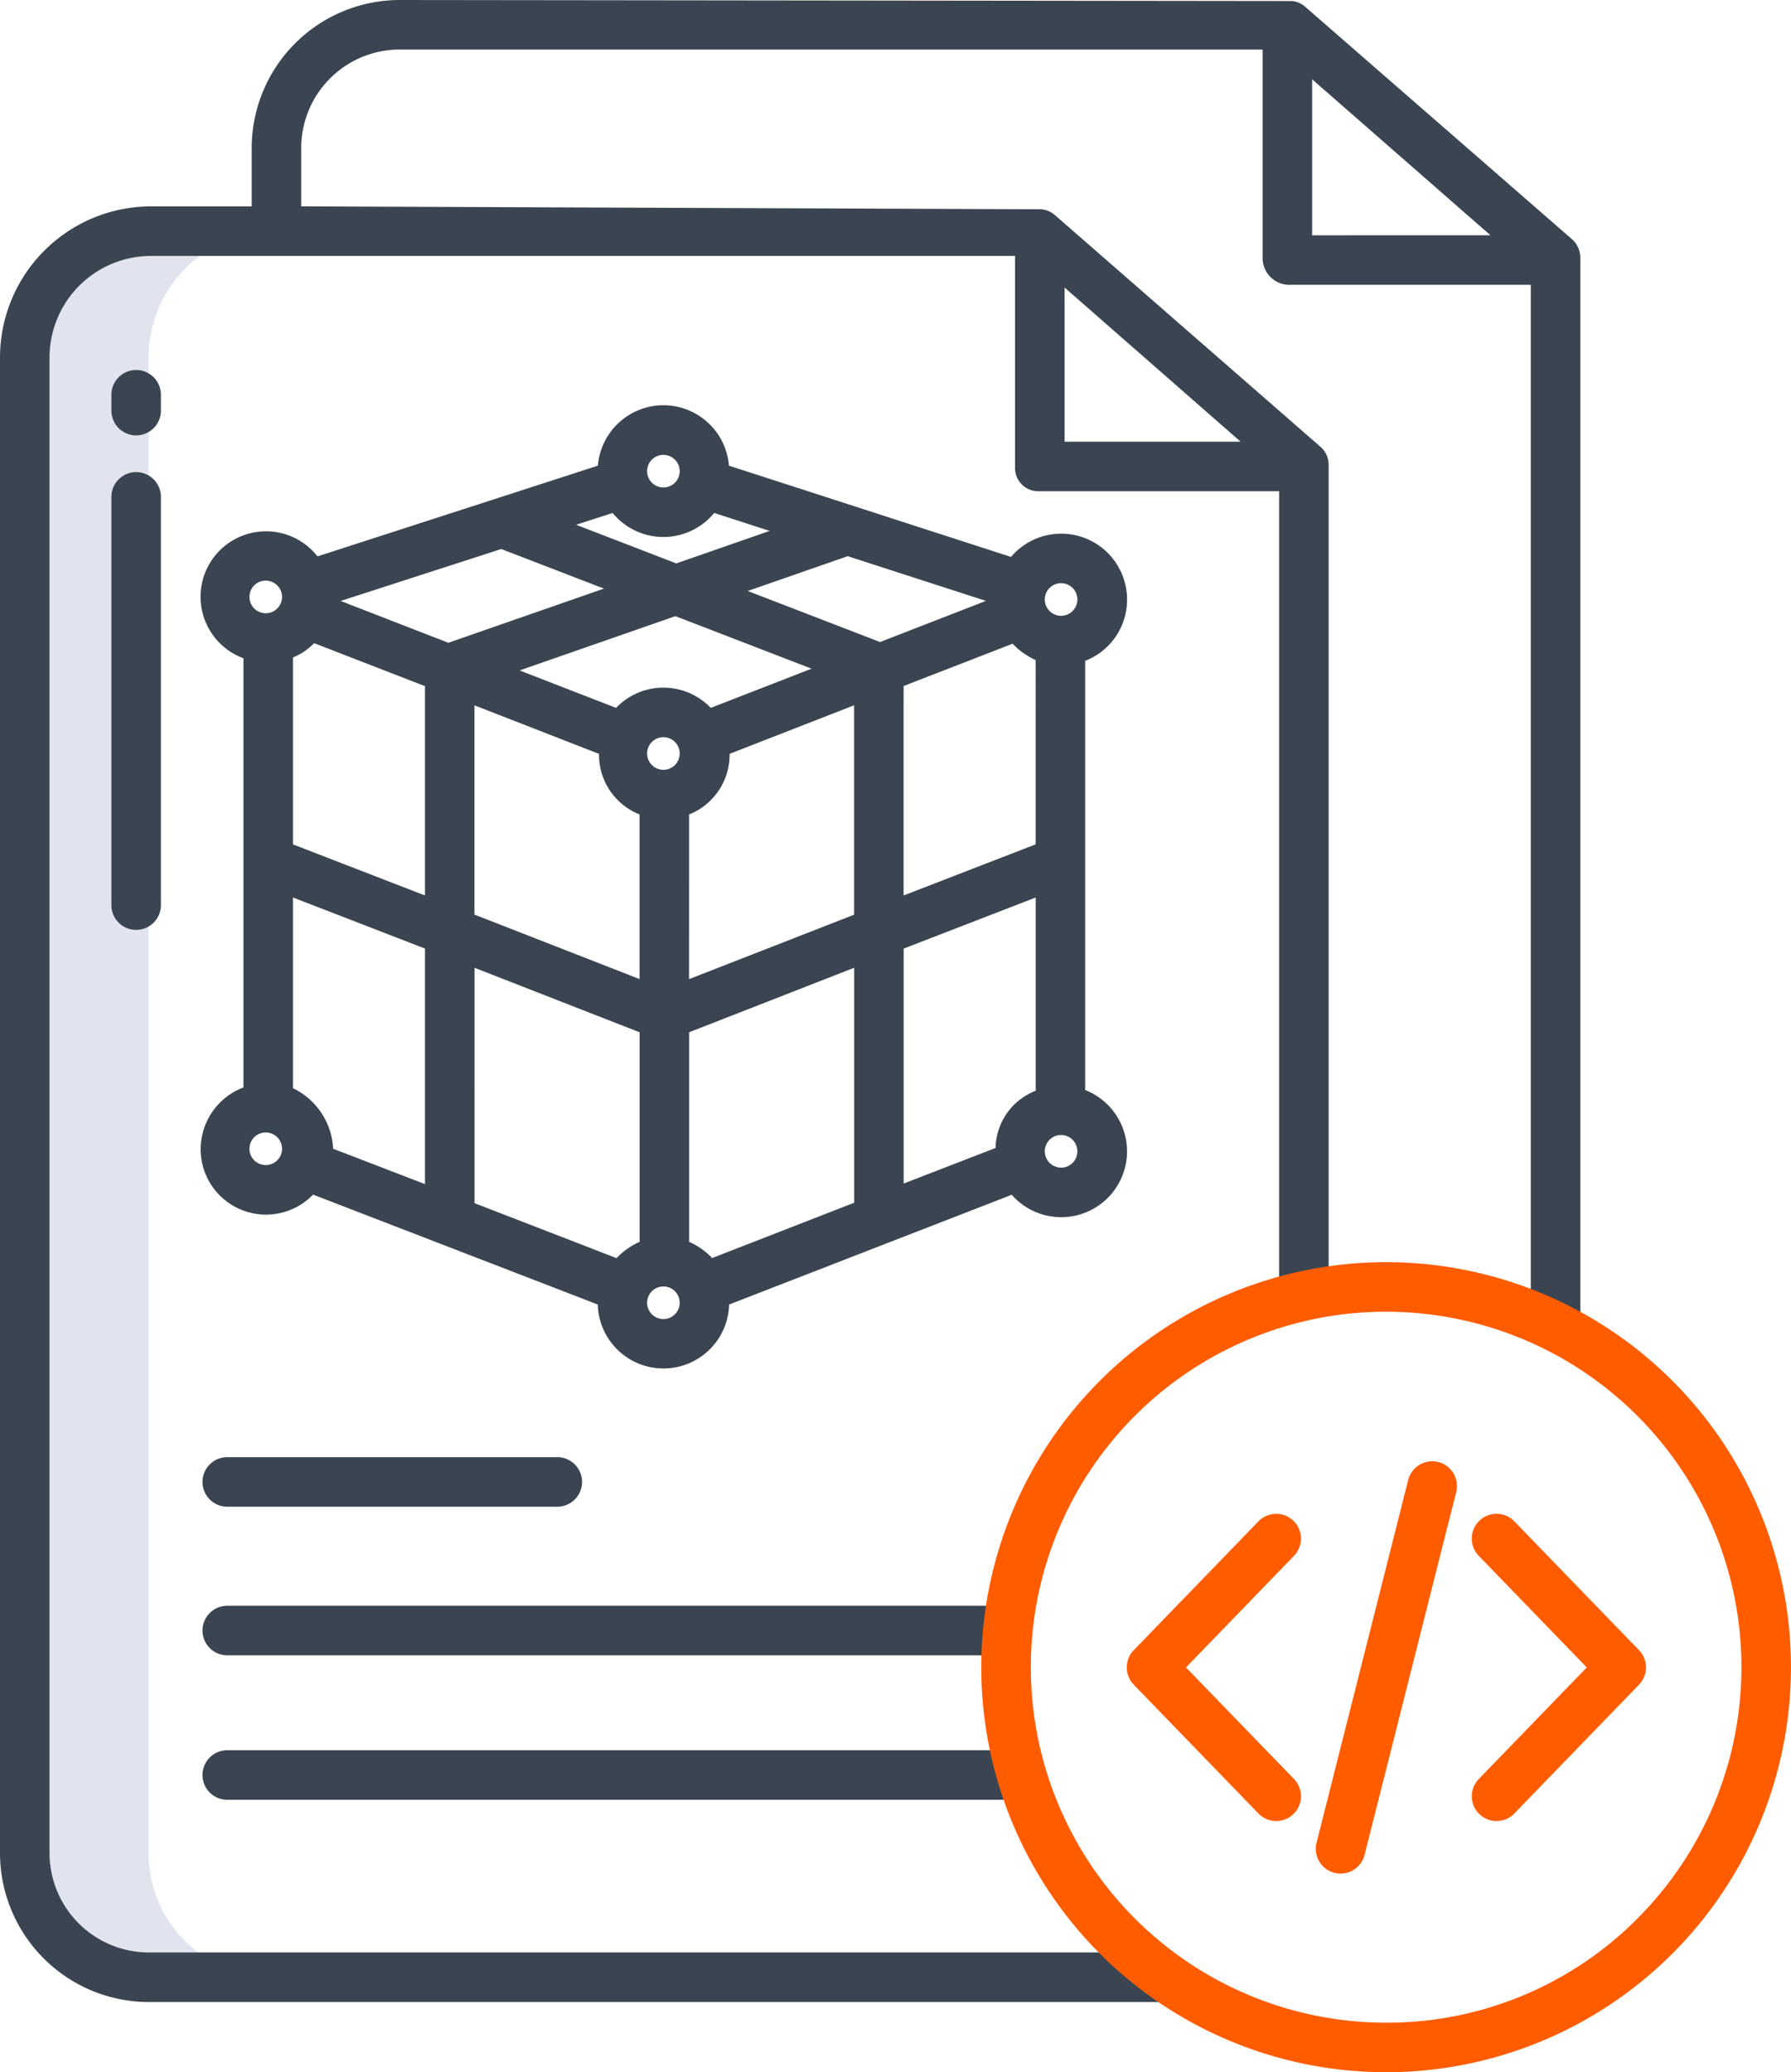 <svg xmlns="http://www.w3.org/2000/svg" width="183.355" height="212.055" viewBox="0 0 183.355 212.055"><path d="M57.673,226.973v-153A12.954,12.954,0,0,1,69.546,61.036L57.77,61A12.931,12.931,0,0,0,45,73.973v153a12.706,12.706,0,0,0,12.77,12.711H70.442a12.706,12.706,0,0,1-12.77-12.711Z" transform="translate(-42.465 -37.344)" fill="#e1e3ee"/><path d="M329.138,372.444a2.534,2.534,0,0,0-3.584.058l-12.765,13.183a2.535,2.535,0,0,0,0,3.526l12.765,13.183a2.534,2.534,0,1,0,3.642-3.526l-11.058-11.42,11.056-11.42A2.535,2.535,0,0,0,329.138,372.444Z" transform="translate(-196.723 -216.816)" fill="#ff5c00"/><path d="M396.467,372.444a2.534,2.534,0,0,0-.058,3.584l11.058,11.42-11.058,11.42a2.534,2.534,0,1,0,3.642,3.526l12.765-13.183a2.535,2.535,0,0,0,0-3.526L400.051,372.5a2.534,2.534,0,0,0-3.584-.058Z" transform="translate(-245.02 -216.816)" fill="#ff5c00"/><path d="M370.427,359.074a2.535,2.535,0,0,0-3.078,1.836l-9.382,37.124a2.534,2.534,0,1,0,4.914,1.242l9.382-37.124A2.535,2.535,0,0,0,370.427,359.074Z" transform="translate(-223.184 -209.461)" fill="#ff5c00"/><g transform="translate(0 0)"><path d="M90.728,363.069h33.687a2.535,2.535,0,1,0,0-5.069H90.728a2.535,2.535,0,1,0,0,5.069Z" transform="translate(-67.413 -208.886)" fill="#3a4551"/><path d="M90.728,399.069h79.085a2.535,2.535,0,1,0,0-5.069H90.728a2.535,2.535,0,1,0,0,5.069Z" transform="translate(-67.413 -229.679)" fill="#3a4551"/><path d="M90.728,434.069h80.339a2.535,2.535,0,1,0,0-5.069H90.728a2.535,2.535,0,1,0,0,5.069Z" transform="translate(-67.413 -249.894)" fill="#3a4551"/><path d="M199.916,29.464,172.649,5.718a2.411,2.411,0,0,0-1.37-.611L79.975,5h-.09A15.165,15.165,0,0,0,64.768,20.319v5.8H54.3A15.48,15.48,0,0,0,39,41.627v153a15.256,15.256,0,0,0,15.3,15.246H158.122V204.8H54.3a10.182,10.182,0,0,1-10.231-10.177v-153A10.406,10.406,0,0,1,54.3,31.19h88.615V52.779a2.374,2.374,0,0,0,2.387,2.489H169.95V137.64h5.069V52.683a2.454,2.454,0,0,0-.779-1.911L147.018,27.027a2.469,2.469,0,0,0-1.39-.61l-75.792-.3v-5.8A10.089,10.089,0,0,1,79.885,10.069H168.26v21.4a2.739,2.739,0,0,0,2.627,2.676h24.831V141.019h5.069V31.375a2.535,2.535,0,0,0-.871-1.911Zm-51.931,4.958L166.007,50.2H147.984Zm25.345-5.344V13.114l18.261,15.964Z" transform="translate(-39 -5)" fill="#3a4551"/><path d="M71.069,97.047a2.535,2.535,0,0,0-5.069,0v1.621a2.535,2.535,0,1,0,5.069,0Z" transform="translate(-54.595 -56.7)" fill="#3a4551"/><path d="M68.535,119.373A2.535,2.535,0,0,0,66,121.908v41.824a2.535,2.535,0,0,0,5.069,0V121.908A2.535,2.535,0,0,0,68.535,119.373Z" transform="translate(-54.595 -71.06)" fill="#3a4551"/><path d="M182.473,123.058a6.741,6.741,0,0,0-11.881-4.356l-28.875-9.338a6.732,6.732,0,0,0-13.419,0l-28.705,9.283a6.7,6.7,0,1,0-7.582,10.423V172.99a6.781,6.781,0,0,0-4.38,6.276,6.692,6.692,0,0,0,11.508,4.693l29.147,11.246a6.727,6.727,0,0,0,13.449,0l28.931-11.23a6.738,6.738,0,1,0,7.519-10.719V129.334A6.7,6.7,0,0,0,182.473,123.058Zm-6.755-1.668a1.668,1.668,0,1,1-1.668,1.668A1.668,1.668,0,0,1,175.718,121.391Zm-6.7,57.791-9.415,3.645V158.783l13.517-5.23v19.778A6.4,6.4,0,0,0,169.014,179.182Zm-31.381,9.606V167.344l16.9-6.6v24.046l-14.543,5.66A7.311,7.311,0,0,0,137.633,188.787Zm-7.426,1.673-14.54-5.627V160.748l16.9,6.6v21.444A7.327,7.327,0,0,0,130.207,190.461ZM97.08,173.068V153.552l13.517,5.23v24.1l-9.4-3.617A7.273,7.273,0,0,0,97.08,173.068Zm2.17-45.54,11.347,4.4v21.419l-13.517-5.23v-19.12A6.479,6.479,0,0,0,99.251,127.528Zm35.756-10.866a6.727,6.727,0,0,0,5.2-2.459l5.677,1.837-9.557,3.327-10.254-3.955,3.735-1.208a6.725,6.725,0,0,0,5.2,2.458Zm4.847,17.488a6.71,6.71,0,0,0-9.695,0l-9.876-3.833,15.954-5.553,13.936,5.374Zm-6.515,4.667a1.668,1.668,0,1,1,1.668,1.668,1.668,1.668,0,0,1-1.668-1.668Zm-4.927.038a6.575,6.575,0,0,0,4.152,6.2V161.9l-16.9-6.595V133.891Zm9.221,6.2a6.576,6.576,0,0,0,4.152-6.2l12.745-4.971v21.429l-16.9,6.595Zm19.555-17.643-13.547-5.224,10.236-3.562,14.147,4.575Zm-28.267-5.468-15.929,5.544-11.028-4.28,16.446-5.315Zm44.195,26.171-13.517,5.23V131.912l11.158-4.329a7.364,7.364,0,0,0,2.359,1.672Zm-38.109-39.856a1.668,1.668,0,1,1-1.668,1.668A1.668,1.668,0,0,1,135.007,108.258Zm-40.712,12.87a1.668,1.668,0,1,1-1.668,1.668A1.668,1.668,0,0,1,94.295,121.128Zm0,59.806a1.668,1.668,0,1,1,1.668-1.668,1.668,1.668,0,0,1-1.668,1.668Zm40.712,15.759a1.668,1.668,0,1,1,1.668-1.668,1.668,1.668,0,0,1-1.668,1.668Zm40.711-15.5a1.668,1.668,0,1,1,1.668-1.668A1.668,1.668,0,0,1,175.718,181.2Z" transform="translate(-67.089 -61.711)" fill="#3a4551"/></g><path d="M347.576,322.908a41.447,41.447,0,1,0-29.318,70.75h.006a41.447,41.447,0,0,0,29.311-70.75Zm-3.591,55.03a36.139,36.139,0,0,1-25.721,10.651h-.006a36.379,36.379,0,0,1-5.295-72.369,35.957,35.957,0,0,1,5.243-.383,36.376,36.376,0,0,1,25.776,62.1Z" transform="translate(-176.358 -181.603)" fill="#ff5c00"/></svg>